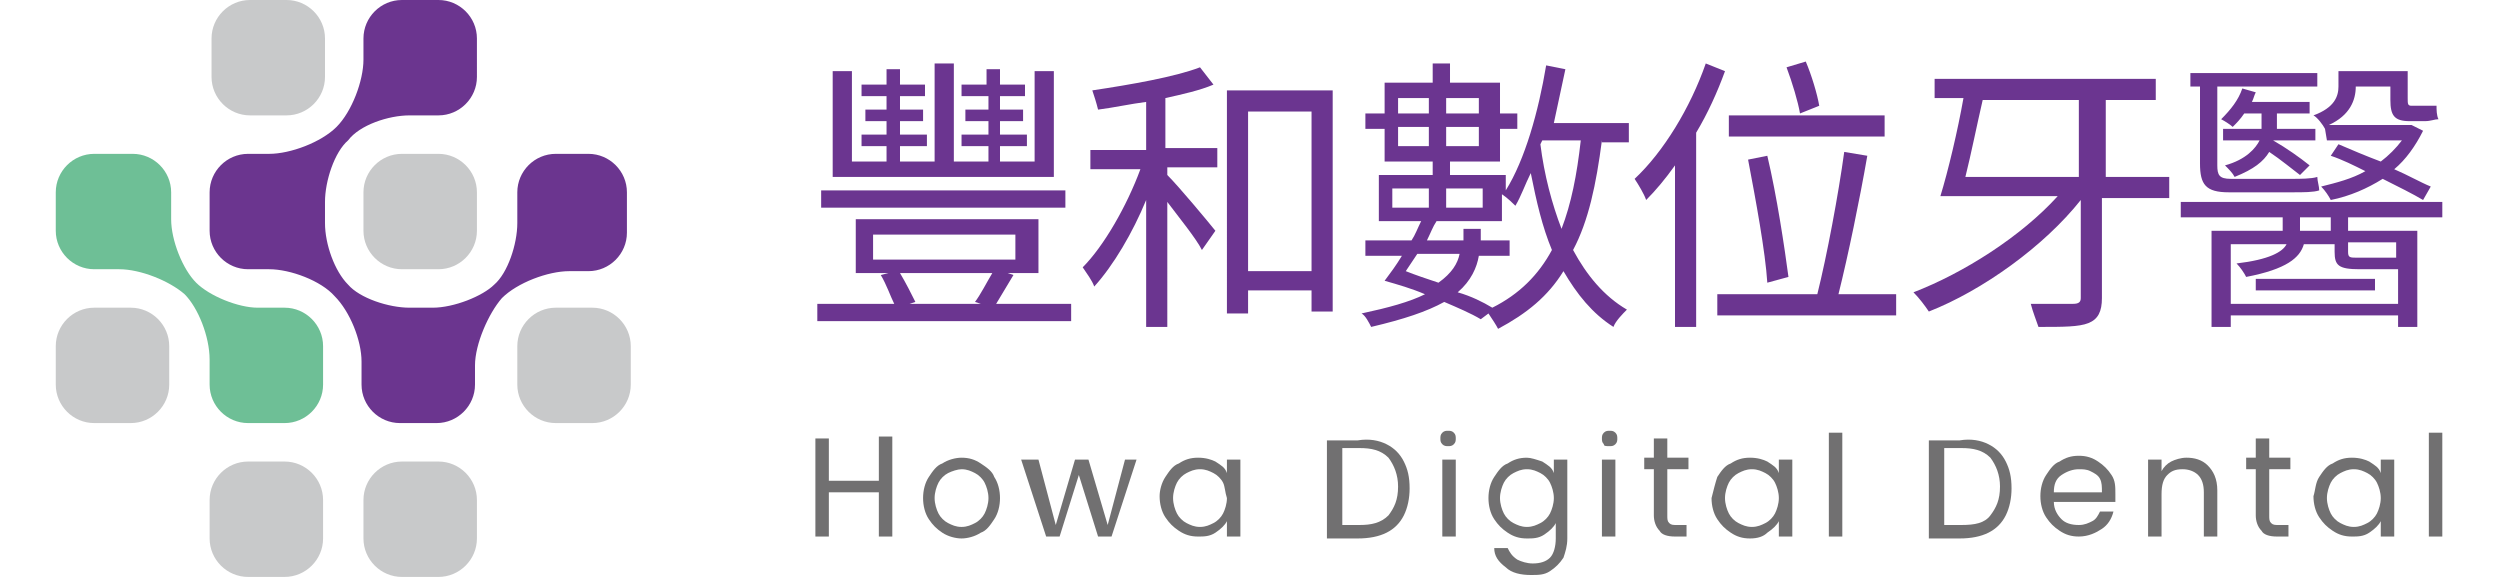 <svg xmlns="http://www.w3.org/2000/svg" xmlns:xlink="http://www.w3.org/1999/xlink" id="&#x5716;&#x5C64;_1" x="0px" y="0px" viewBox="0 0 130 30" style="enable-background:new 0 0 130 30;" xml:space="preserve"><style type="text/css">	.st0{fill:#6B3590;}	.st1{fill:#717071;}	.st2{fill:#C8C9CA;}	.st3{fill:#6B358F;}	.st4{fill:#6EBF96;}</style><g>	<g>		<path class="st0" d="M55.7,15.8v0.9H42.5v-0.9h4c-0.2-0.4-0.4-1-0.7-1.5l0.4-0.1h-1.7v-2.8h9.5v2.8h-1.6l0.3,0.1   c-0.3,0.5-0.6,1-0.9,1.5H55.7z M55.5,10.8H42.7V9.9h12.7V10.8z M54.8,9.2H43.3V3.7h1v4.7h1.8V7.6h-1.3V7h1.3V6.3h-1.1V5.7h1.1V5   h-1.3V4.4h1.3V3.6h0.7v0.8h1.3V5h-1.3v0.7h1.2v0.6h-1.2V7h1.4v0.6h-1.4v0.8h1.8V3.3h1v5.1h1.8V7.6H50V7h1.4V6.3h-1.2V5.7h1.2V5H50   V4.4h1.3V3.6h0.7v0.8h1.3V5h-1.3v0.7h1.2v0.6h-1.2V7h1.4v0.6h-1.4v0.8h1.8V3.7h1V9.2z M45.4,13.5h7.4v-1.3h-7.4V13.5z M46.8,14.2   c0.3,0.5,0.6,1.1,0.8,1.5l-0.3,0.1h3.7l-0.3-0.1c0.3-0.4,0.6-1,0.9-1.5H46.8z"></path>		<path class="st0" d="M60.7,7.7h2.6v1h-2.6v0.4c0.6,0.6,2.1,2.4,2.5,2.9L62.5,13c-0.3-0.6-1.2-1.7-1.8-2.5V17h-1.1v-6.6   c-0.7,1.7-1.7,3.4-2.7,4.5c-0.1-0.3-0.4-0.7-0.6-1c1.1-1.1,2.3-3.2,3-5.1h-2.6v-1h2.9V5.3c-0.8,0.1-1.7,0.3-2.5,0.4   C57,5.3,56.9,5,56.8,4.7c2-0.3,4.3-0.7,5.6-1.2l0.7,0.9c-0.7,0.3-1.6,0.5-2.5,0.7V7.7z M69.3,4.7v11.5h-1.1v-1.1h-3.3v1.2h-1.1   V4.7H69.3z M68.2,14.1V5.8h-3.3v8.3H68.2z"></path>		<path class="st0" d="M83.3,7.3c-0.3,2.3-0.7,4.2-1.5,5.7c0.7,1.3,1.6,2.4,2.8,3.1c-0.2,0.2-0.6,0.6-0.7,0.9   c-1.1-0.7-1.9-1.7-2.6-2.9c-0.8,1.3-1.9,2.2-3.4,3c-0.1-0.2-0.3-0.5-0.5-0.8l-0.4,0.3c-0.5-0.3-1.2-0.6-1.9-0.9   c-0.9,0.5-2.1,0.9-3.8,1.3c-0.1-0.2-0.3-0.6-0.5-0.7c1.4-0.3,2.5-0.6,3.3-1c-0.7-0.3-1.4-0.5-2.1-0.7c0.3-0.4,0.6-0.8,0.9-1.3   h-1.9v-0.8h2.4c0.2-0.3,0.3-0.6,0.5-1h-2.2V9.1h2.8V8.4h-2.5V6.7h-1V5.9h1V4.3h2.5v-1h0.9v1h2.6v1.6h0.9v0.8h-0.9v1.7h-2.6v0.7   h2.9v0.8c1-1.6,1.7-4.1,2.1-6.5l1,0.2c-0.2,0.9-0.4,1.9-0.6,2.8h3.9v1H83.3z M72.4,10.8h1.9v-1h-1.9V10.8z M72.7,5.1v0.8h1.6V5.1   H72.7z M74.3,7.6v-1h-1.6v1H74.3z M73.7,13.2c-0.2,0.3-0.4,0.6-0.6,0.9c0.5,0.2,1.1,0.4,1.7,0.6c0.7-0.5,1-1,1.1-1.5H73.7z    M77.6,16c1.4-0.7,2.4-1.7,3.1-3c-0.5-1.2-0.8-2.5-1.1-4c-0.3,0.6-0.5,1.2-0.8,1.7c-0.1-0.1-0.4-0.4-0.7-0.6v1.4h-3.4   c-0.2,0.3-0.3,0.6-0.5,1h1.9v-0.1v-0.5H77v0.5v0.1h1.5v0.8h-1.6c-0.1,0.6-0.4,1.3-1.1,1.9C76.5,15.4,77.1,15.7,77.6,16L77.6,16z    M75.2,5.1v0.8h1.7V5.1H75.2z M76.9,7.6v-1h-1.7v1H76.9z M75.2,9.8v1h1.9v-1H75.2z M80.2,7.3l-0.1,0.2c0.2,1.6,0.6,3.1,1.1,4.4   c0.5-1.3,0.8-2.8,1-4.6H80.2z"></path>		<path class="st0" d="M89.7,3.7c-0.4,1.1-0.9,2.2-1.5,3.2V17h-1.1V8.6c-0.5,0.7-1,1.3-1.5,1.8c-0.1-0.3-0.4-0.8-0.6-1.1   c1.5-1.4,2.9-3.7,3.7-6L89.7,3.7z M98.6,15.3v1.1h-9.3v-1.1h5.2c0.5-2,1.1-5.2,1.4-7.4l1.2,0.2c-0.4,2.3-1,5.2-1.5,7.2H98.6z    M98,7.1h-8.1V6H98V7.1z M91.9,14.7c-0.1-1.6-0.6-4.3-1-6.4l1-0.2c0.5,2.1,0.9,4.8,1.1,6.3L91.9,14.7z M93.6,5.9   c-0.1-0.6-0.4-1.6-0.7-2.4l1-0.3c0.3,0.7,0.6,1.7,0.7,2.3L93.6,5.9z"></path>		<path class="st0" d="M112.6,10.3h-3.3v5.2c0,0.7-0.2,1.1-0.7,1.3c-0.5,0.2-1.3,0.2-2.6,0.2c-0.1-0.3-0.3-0.8-0.4-1.2   c1,0,1.9,0,2.2,0c0.3,0,0.4-0.1,0.4-0.3v-5.1c-1.9,2.4-5.1,4.7-7.9,5.8c-0.2-0.3-0.5-0.7-0.8-1c2.6-1,5.6-2.9,7.5-5h-6.1   c0.4-1.3,0.9-3.4,1.2-5.1h-1.5V4.1h11.5v1.1h-2.6v4h3.3V10.3z M103.1,5.2c-0.3,1.3-0.6,2.8-0.9,4h5.9v-4H103.1z"></path>		<path class="st0" d="M122.1,11.3V12h3.6v5h-1v-0.6H116V17h-1v-5h3.7v-0.7h-5.3v-0.8h13.6v0.8H122.1z M114.4,4.5h-0.5V3.8h6.6v0.7   h-5.2v4.1c0,0.5,0.1,0.7,0.7,0.7h3.2c0.4,0,1,0,1.3-0.1c0,0.2,0.1,0.5,0.1,0.7c-0.3,0.1-0.8,0.1-1.4,0.1h-3.3   c-1.2,0-1.5-0.4-1.5-1.5V4.5z M118.2,7.3L118.2,7.3c0.7,0.4,1.4,0.9,1.9,1.3l-0.5,0.5c-0.4-0.3-1-0.8-1.6-1.2   c-0.3,0.5-0.8,0.9-1.8,1.3c-0.1-0.2-0.3-0.4-0.5-0.6c1.1-0.3,1.6-0.9,1.8-1.3h-1.9V6.7h2V6.6V5.9h-0.9c-0.2,0.3-0.4,0.5-0.6,0.7   c-0.1-0.1-0.4-0.3-0.6-0.4c0.5-0.5,0.9-1,1.1-1.6l0.7,0.2c-0.1,0.2-0.1,0.3-0.2,0.5h3v0.6h-1.7v0.7v0.1h2v0.6H118.2z M124.7,15.7   V14h-0.1h-1.9c-1.1,0-1.3-0.2-1.3-0.9v-0.4h-1.6c-0.2,0.7-0.9,1.3-3,1.7c-0.1-0.2-0.3-0.5-0.5-0.7c1.7-0.2,2.4-0.6,2.6-1H116v3.1   H124.7z M117.3,14.5h6.2v0.6h-6.2V14.5z M121.2,11.3h-1.6V12h1.6V11.3z M120.9,6.7c-0.1-0.2-0.4-0.6-0.6-0.7   c1.1-0.4,1.3-1,1.3-1.5V3.7h3.6v1.4c0,0.3,0,0.4,0.2,0.4h0.7c0.2,0,0.4,0,0.6,0c0,0.2,0,0.5,0.1,0.7c-0.2,0-0.4,0.1-0.7,0.1h-0.8   c-0.8,0-1-0.3-1-1.1V4.5h-1.8c0,0.7-0.3,1.5-1.4,2h4.1l0.2,0l0.6,0.3c-0.4,0.8-0.9,1.5-1.5,2c0.7,0.3,1.4,0.7,1.9,0.9l-0.4,0.7   c-0.5-0.3-1.3-0.7-2.1-1.1c-0.8,0.5-1.7,0.9-2.7,1.1c-0.1-0.2-0.3-0.5-0.5-0.7c0.8-0.2,1.6-0.4,2.3-0.8c-0.6-0.3-1.2-0.6-1.8-0.8   l0.4-0.6c0.7,0.3,1.4,0.6,2.2,0.9c0.4-0.3,0.8-0.7,1.1-1.1H121L120.9,6.7L120.9,6.7z M122.1,12.7v0.4c0,0.3,0.1,0.3,0.5,0.3h1.7   c0.1,0,0.2,0,0.3,0v-0.8H122.1z"></path>	</g>	<g>		<g>			<path class="st1" d="M46.4,22.8v5.1h-0.7v-2.3h-2.6v2.3h-0.7v-5.1h0.7V25h2.6v-2.3H46.4z"></path>			<path class="st1" d="M49,27.7c-0.3-0.2-0.5-0.4-0.7-0.7c-0.2-0.3-0.3-0.7-0.3-1.1c0-0.4,0.1-0.8,0.3-1.1c0.2-0.3,0.4-0.6,0.7-0.7    c0.3-0.2,0.7-0.3,1-0.3c0.4,0,0.7,0.1,1,0.3c0.3,0.2,0.6,0.4,0.7,0.7c0.2,0.3,0.3,0.7,0.3,1.1c0,0.4-0.1,0.8-0.3,1.1    c-0.2,0.3-0.4,0.6-0.7,0.7c-0.3,0.2-0.7,0.3-1,0.3C49.7,28,49.3,27.9,49,27.7z M50.7,27.2c0.2-0.1,0.4-0.3,0.5-0.5    c0.1-0.2,0.2-0.5,0.2-0.8c0-0.3-0.1-0.6-0.2-0.8c-0.1-0.2-0.3-0.4-0.5-0.5c-0.2-0.1-0.4-0.2-0.7-0.2c-0.2,0-0.5,0.1-0.7,0.2    c-0.2,0.1-0.4,0.3-0.5,0.5c-0.1,0.2-0.2,0.5-0.2,0.8c0,0.3,0.1,0.6,0.2,0.8c0.1,0.2,0.3,0.4,0.5,0.5c0.2,0.1,0.4,0.2,0.7,0.2    S50.5,27.3,50.7,27.2z"></path>			<path class="st1" d="M59.1,23.9l-1.3,4h-0.7l-1-3.2l-1,3.2h-0.7l-1.3-4H54l0.9,3.4l1-3.4h0.7l1,3.4l0.9-3.4H59.1z"></path>			<path class="st1" d="M60.6,24.8c0.2-0.3,0.4-0.6,0.7-0.7c0.3-0.2,0.6-0.3,1-0.3c0.4,0,0.7,0.1,0.9,0.2c0.3,0.2,0.5,0.3,0.6,0.6    v-0.7h0.7v4h-0.7v-0.8c-0.1,0.2-0.3,0.4-0.6,0.6c-0.3,0.2-0.6,0.2-0.9,0.2c-0.4,0-0.7-0.1-1-0.3c-0.3-0.2-0.5-0.4-0.7-0.7    c-0.2-0.3-0.3-0.7-0.3-1.1C60.3,25.5,60.4,25.1,60.6,24.8z M63.6,25.1c-0.1-0.2-0.3-0.4-0.5-0.5c-0.2-0.1-0.4-0.2-0.7-0.2    c-0.3,0-0.5,0.1-0.7,0.2c-0.2,0.1-0.4,0.3-0.5,0.5c-0.1,0.2-0.2,0.5-0.2,0.8c0,0.3,0.1,0.6,0.2,0.8c0.1,0.2,0.3,0.4,0.5,0.5    c0.2,0.1,0.4,0.2,0.7,0.2c0.3,0,0.5-0.1,0.7-0.2c0.2-0.1,0.4-0.3,0.5-0.5c0.1-0.2,0.2-0.5,0.2-0.8C63.7,25.6,63.7,25.3,63.6,25.1    z"></path>			<path class="st1" d="M72.1,23.1c0.4,0.2,0.7,0.5,0.9,0.9c0.2,0.4,0.3,0.8,0.3,1.4c0,0.5-0.1,1-0.3,1.4c-0.2,0.4-0.5,0.7-0.9,0.9    c-0.4,0.2-0.9,0.3-1.5,0.3H69v-5.1h1.6C71.2,22.8,71.7,22.9,72.1,23.1z M72.2,26.8c0.3-0.4,0.5-0.8,0.5-1.5    c0-0.6-0.2-1.1-0.5-1.5c-0.4-0.4-0.9-0.5-1.5-0.5h-0.9v4h0.9C71.3,27.3,71.8,27.2,72.2,26.8z"></path>			<path class="st1" d="M75,23.1c-0.1-0.1-0.1-0.2-0.1-0.3c0-0.1,0-0.2,0.1-0.3c0.1-0.1,0.2-0.1,0.3-0.1c0.1,0,0.2,0,0.3,0.1    c0.1,0.1,0.1,0.2,0.1,0.3c0,0.1,0,0.2-0.1,0.3c-0.1,0.1-0.2,0.1-0.3,0.1C75.2,23.2,75.1,23.2,75,23.1z M75.7,23.9v4H75v-4H75.7z"></path>			<path class="st1" d="M80.2,24c0.3,0.2,0.5,0.3,0.6,0.6v-0.7h0.7V28c0,0.4-0.1,0.7-0.2,1c-0.2,0.3-0.4,0.5-0.7,0.7    c-0.3,0.2-0.6,0.2-1,0.2c-0.5,0-1-0.1-1.3-0.4c-0.4-0.3-0.6-0.6-0.6-1h0.7c0.1,0.2,0.2,0.4,0.5,0.6c0.2,0.1,0.5,0.2,0.8,0.2    c0.4,0,0.7-0.1,0.9-0.3c0.2-0.2,0.3-0.6,0.3-1v-0.8c-0.1,0.2-0.3,0.4-0.6,0.6c-0.3,0.2-0.6,0.2-0.9,0.2c-0.4,0-0.7-0.1-1-0.3    c-0.3-0.2-0.5-0.4-0.7-0.7c-0.2-0.3-0.3-0.7-0.3-1.1c0-0.4,0.1-0.8,0.3-1.1c0.2-0.3,0.4-0.6,0.7-0.7c0.3-0.2,0.6-0.3,1-0.3    C79.6,23.8,79.9,23.9,80.2,24z M80.6,25.1c-0.1-0.2-0.3-0.4-0.5-0.5c-0.2-0.1-0.4-0.2-0.7-0.2c-0.3,0-0.5,0.1-0.7,0.2    c-0.2,0.1-0.4,0.3-0.5,0.5c-0.1,0.2-0.2,0.5-0.2,0.8c0,0.3,0.1,0.6,0.2,0.8c0.1,0.2,0.3,0.4,0.5,0.5c0.2,0.1,0.4,0.2,0.7,0.2    c0.3,0,0.5-0.1,0.7-0.2c0.2-0.1,0.4-0.3,0.5-0.5c0.1-0.2,0.2-0.5,0.2-0.8C80.8,25.6,80.7,25.3,80.6,25.1z"></path>			<path class="st1" d="M83.4,23.1c-0.1-0.1-0.1-0.2-0.1-0.3c0-0.1,0-0.2,0.1-0.3c0.1-0.1,0.2-0.1,0.3-0.1c0.1,0,0.2,0,0.3,0.1    c0.1,0.1,0.1,0.2,0.1,0.3c0,0.1,0,0.2-0.1,0.3c-0.1,0.1-0.2,0.1-0.3,0.1C83.5,23.2,83.4,23.2,83.4,23.1z M84,23.9v4h-0.7v-4H84z"></path>			<path class="st1" d="M86.7,24.4v2.4c0,0.2,0,0.3,0.1,0.4c0.1,0.1,0.2,0.1,0.4,0.1h0.5v0.6h-0.6c-0.4,0-0.7-0.1-0.8-0.3    c-0.2-0.2-0.3-0.5-0.3-0.8v-2.4h-0.5v-0.6h0.5v-1h0.7v1h1.1v0.6H86.7z"></path>			<path class="st1" d="M89.3,24.8c0.2-0.3,0.4-0.6,0.7-0.7c0.3-0.2,0.6-0.3,1-0.3c0.4,0,0.7,0.1,0.9,0.2c0.3,0.2,0.5,0.3,0.6,0.6    v-0.7h0.7v4h-0.7v-0.8c-0.1,0.2-0.3,0.4-0.6,0.6C91.7,27.9,91.4,28,91,28c-0.4,0-0.7-0.1-1-0.3c-0.3-0.2-0.5-0.4-0.7-0.7    c-0.2-0.3-0.3-0.7-0.3-1.1C89.1,25.5,89.2,25.1,89.3,24.8z M92.3,25.1c-0.1-0.2-0.3-0.4-0.5-0.5c-0.2-0.1-0.4-0.2-0.7-0.2    c-0.3,0-0.5,0.1-0.7,0.2c-0.2,0.1-0.4,0.3-0.5,0.5c-0.1,0.2-0.2,0.5-0.2,0.8c0,0.3,0.1,0.6,0.2,0.8c0.1,0.2,0.3,0.4,0.5,0.5    c0.2,0.1,0.4,0.2,0.7,0.2c0.3,0,0.5-0.1,0.7-0.2c0.2-0.1,0.4-0.3,0.5-0.5c0.1-0.2,0.2-0.5,0.2-0.8C92.5,25.6,92.4,25.3,92.3,25.1    z"></path>			<path class="st1" d="M95.8,22.5v5.4h-0.7v-5.4H95.8z"></path>			<path class="st1" d="M103.4,23.1c0.4,0.2,0.7,0.5,0.9,0.9c0.2,0.4,0.3,0.8,0.3,1.4c0,0.5-0.1,1-0.3,1.4c-0.2,0.4-0.5,0.7-0.9,0.9    c-0.4,0.2-0.9,0.3-1.5,0.3h-1.6v-5.1h1.6C102.5,22.8,103,22.9,103.4,23.1z M103.5,26.8c0.3-0.4,0.5-0.8,0.5-1.5    c0-0.6-0.2-1.1-0.5-1.5c-0.4-0.4-0.9-0.5-1.5-0.5h-0.9v4h0.9C102.7,27.3,103.2,27.2,103.5,26.8z"></path>			<path class="st1" d="M110,26.1h-3.2c0,0.4,0.2,0.7,0.4,0.9c0.2,0.2,0.5,0.3,0.9,0.3c0.3,0,0.5-0.1,0.7-0.2    c0.2-0.1,0.3-0.3,0.4-0.5h0.7c-0.1,0.4-0.3,0.7-0.6,0.9c-0.3,0.2-0.7,0.4-1.2,0.4c-0.4,0-0.7-0.1-1-0.3c-0.3-0.2-0.5-0.4-0.7-0.7    c-0.2-0.3-0.3-0.7-0.3-1.1c0-0.4,0.1-0.8,0.3-1.1c0.2-0.3,0.4-0.6,0.7-0.7c0.3-0.2,0.6-0.3,1-0.3c0.4,0,0.7,0.1,1,0.3    c0.3,0.2,0.5,0.4,0.7,0.7c0.2,0.3,0.2,0.6,0.2,1C110,25.9,110,26,110,26.1z M109.2,24.9c-0.1-0.2-0.3-0.3-0.5-0.4    c-0.2-0.1-0.4-0.1-0.6-0.1c-0.3,0-0.6,0.1-0.9,0.3s-0.4,0.5-0.4,0.9h2.5C109.3,25.3,109.3,25.1,109.2,24.9z"></path>			<path class="st1" d="M114.8,24.2c0.3,0.3,0.5,0.7,0.5,1.3v2.4h-0.7v-2.3c0-0.4-0.1-0.7-0.3-0.9c-0.2-0.2-0.5-0.3-0.8-0.3    c-0.4,0-0.6,0.1-0.8,0.3c-0.2,0.2-0.3,0.5-0.3,1v2.2h-0.7v-4h0.7v0.6c0.1-0.2,0.3-0.4,0.5-0.5c0.2-0.1,0.5-0.2,0.8-0.2    C114.1,23.8,114.5,23.9,114.8,24.2z"></path>			<path class="st1" d="M118,24.4v2.4c0,0.2,0,0.3,0.1,0.4c0.1,0.1,0.2,0.1,0.4,0.1h0.5v0.6h-0.6c-0.4,0-0.7-0.1-0.8-0.3    c-0.2-0.2-0.3-0.5-0.3-0.8v-2.4h-0.5v-0.6h0.5v-1h0.7v1h1.1v0.6H118z"></path>			<path class="st1" d="M120.6,24.8c0.2-0.3,0.4-0.6,0.7-0.7c0.3-0.2,0.6-0.3,1-0.3c0.4,0,0.7,0.1,0.9,0.2c0.3,0.2,0.5,0.3,0.6,0.6    v-0.7h0.7v4h-0.7v-0.8c-0.1,0.2-0.3,0.4-0.6,0.6s-0.6,0.2-0.9,0.2c-0.4,0-0.7-0.1-1-0.3c-0.3-0.2-0.5-0.4-0.7-0.7    c-0.2-0.3-0.3-0.7-0.3-1.1C120.4,25.5,120.4,25.1,120.6,24.8z M123.6,25.1c-0.1-0.2-0.3-0.4-0.5-0.5c-0.2-0.1-0.4-0.2-0.7-0.2    c-0.3,0-0.5,0.1-0.7,0.2c-0.2,0.1-0.4,0.3-0.5,0.5c-0.1,0.2-0.2,0.5-0.2,0.8c0,0.3,0.1,0.6,0.2,0.8c0.1,0.2,0.3,0.4,0.5,0.5    c0.2,0.1,0.4,0.2,0.7,0.2c0.3,0,0.5-0.1,0.7-0.2c0.2-0.1,0.4-0.3,0.5-0.5c0.1-0.2,0.2-0.5,0.2-0.8    C123.8,25.6,123.7,25.3,123.6,25.1z"></path>			<path class="st1" d="M127,22.5v5.4h-0.7v-5.4H127z"></path>		</g>	</g>	<g>		<path class="st2" d="M22.8,14c1.1,0,2-0.9,2-2V10c0-1.1-0.9-2-2-2h-1.9c-1.1,0-2,0.9-2,2V12c0,1.1,0.9,2,2,2H22.8z"></path>		<path class="st3" d="M28.9,8c-1.1,0-2,0.9-2,2v1.6c0,1.1-0.5,2.6-1.2,3.2c-0.6,0.6-2.1,1.2-3.2,1.2h-1.2c-1.1,0-2.6-0.5-3.2-1.2   c-0.7-0.7-1.2-2.1-1.2-3.2v-1.1c0-1.1,0.5-2.6,1.2-3.2C18.7,6.5,20.2,6,21.3,6h1.5c1.1,0,2-0.9,2-2V2c0-1.1-0.9-2-2-2h-1.9   c-1.1,0-2,0.9-2,2v1.1c0,1.1-0.6,2.7-1.4,3.5C16.7,7.4,15.1,8,14,8h-1.1c-1.1,0-2,0.9-2,2V12c0,1.1,0.9,2,2,2H14   c1.1,0,2.7,0.6,3.4,1.4c0.8,0.8,1.4,2.3,1.4,3.4V20c0,1.1,0.9,2,2,2h1.9c1.1,0,2-0.9,2-2v-1c0-1.1,0.7-2.7,1.4-3.5l0,0   c0.8-0.8,2.4-1.4,3.5-1.4h1c1.1,0,2-0.9,2-2V10c0-1.1-0.9-2-2-2H28.9z"></path>		<path class="st2" d="M16.9,2c0-1.1-0.9-2-2-2h-1.9c-1.1,0-2,0.9-2,2V4c0,1.1,0.9,2,2,2h1.9c1.1,0,2-0.9,2-2V2z"></path>		<path class="st2" d="M10.9,28c0,1.1,0.9,2,2,2h1.9c1.1,0,2-0.9,2-2V26c0-1.1-0.9-2-2-2h-1.9c-1.1,0-2,0.9-2,2V28z"></path>		<path class="st2" d="M18.9,28c0,1.1,0.9,2,2,2h1.9c1.1,0,2-0.9,2-2V26c0-1.1-0.9-2-2-2h-1.9c-1.1,0-2,0.9-2,2V28z"></path>		<path class="st2" d="M2.9,20c0,1.1,0.9,2,2,2h1.9c1.1,0,2-0.9,2-2V18c0-1.1-0.9-2-2-2H4.9c-1.1,0-2,0.9-2,2V20z"></path>		<path class="st2" d="M26.9,20c0,1.1,0.9,2,2,2h1.9c1.1,0,2-0.9,2-2V18c0-1.1-0.9-2-2-2h-1.9c-1.1,0-2,0.9-2,2V20z"></path>		<path class="st4" d="M10.2,14.7c-0.7-0.7-1.3-2.2-1.3-3.3V10c0-1.1-0.9-2-2-2H4.9c-1.1,0-2,0.9-2,2V12c0,1.1,0.9,2,2,2h1.3   c1.1,0,2.6,0.6,3.4,1.3c0.7,0.7,1.3,2.2,1.3,3.4V20c0,1.1,0.9,2,2,2h1.9c1.1,0,2-0.9,2-2V18c0-1.1-0.9-2-2-2h-1.4   C12.4,16,10.9,15.4,10.2,14.7"></path>	</g></g><g></g><g></g><g></g><g></g><g></g><g></g></svg>